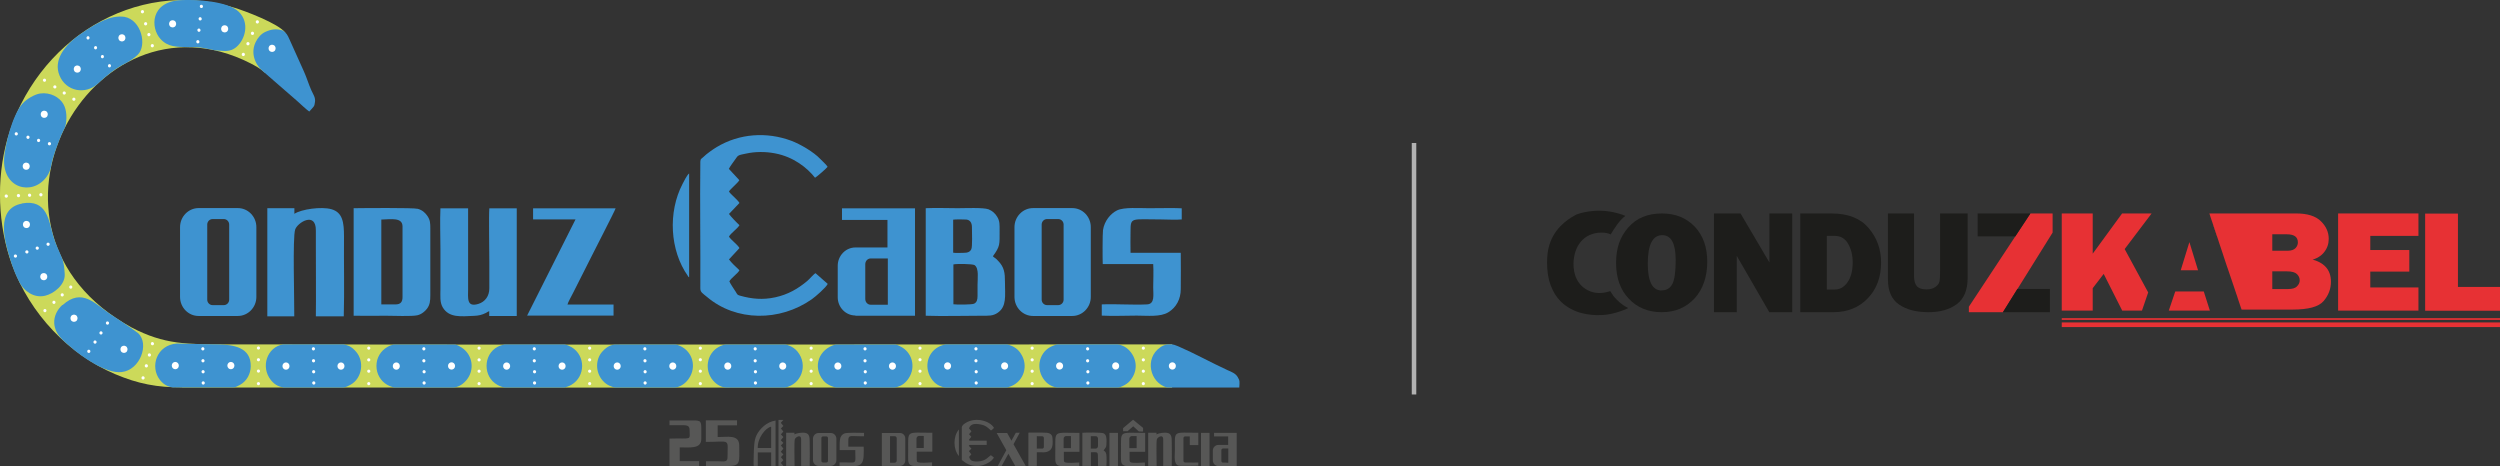<svg xmlns="http://www.w3.org/2000/svg" viewBox="0 0 205.08 38.25"><rect x="0" y="0" width="205.08" height="38.25" fill="#333333" stroke="none"/><defs><style>.d{fill:#575756;}.d,.e,.f,.g{fill-rule:evenodd;}.e{fill:#fff;}.h{fill:#b2b2b2;}.f{fill:#3e93d0;}.g{fill:#ccd95a;}.i{fill:#e73134;}.j{fill:#1d1d1b;}</style></defs><g id="a"></g><g id="b"><g id="c"><g><g><path class="j" d="M147.68,25.61v-8.1h2.56c1.36,0,2.38,.4,3.06,1.21,.68,.81,1.01,1.74,1.01,2.8,0,1.21-.36,2.19-1.09,2.95-.73,.76-1.67,1.14-2.83,1.14h-2.72Zm2.19-1.86h.65c.41,0,.76-.2,1.04-.6,.28-.4,.42-.94,.42-1.63,0-.59-.13-1.1-.38-1.53s-.61-.64-1.09-.64h-.65v4.4Z"></path><path class="j" d="M161.41,17.51v5.28c0,1-.3,1.72-.89,2.16-.59,.44-1.37,.66-2.32,.66-1.01,0-1.81-.21-2.42-.63s-.91-1.11-.91-2.06v-5.41h2.14v5.13c0,.38,.08,.66,.24,.84s.42,.26,.77,.26c.3,0,.54-.06,.73-.19,.19-.13,.3-.27,.34-.43,.04-.16,.06-.47,.06-.94v-4.67h2.28Z"></path><polygon class="i" points="174.29 20.43 176.5 17.51 174.08 17.51 171.67 20.81 171.67 17.51 169.13 17.51 169.13 25.48 171.67 25.48 171.67 23.64 172.57 22.47 174.09 25.48 175.71 25.48 176.22 23.99 174.29 20.43"></polygon><path class="i" d="M198.39,23.58v1.9h-6.59v-7.97h6.59v1.84h-3.95v1.16h3.2v1.77h-3.2v1.3h3.95Z"></path><path class="i" d="M205.08,23.53v1.96h-6.14v-7.97h2.69v6.02h3.45Z"></path><path class="j" d="M136.32,25.61c-1.11,0-2.01-.37-2.7-1.1-.7-.73-1.05-1.71-1.05-2.94s.33-2.15,1-2.91c.67-.77,1.59-1.15,2.77-1.15,1.09,0,1.99,.36,2.68,1.08,.69,.72,1.03,1.69,1.03,2.89s-.35,2.25-1.04,3c-.7,.75-1.59,1.13-2.69,1.13Zm-.01-1.79c.41,0,.7-.18,.88-.53,.18-.36,.27-1.01,.27-1.95,0-1.37-.37-2.05-1.1-2.05-.79,0-1.19,.78-1.19,2.34,0,1.46,.38,2.2,1.14,2.2Z"></path><path class="i" d="M189.56,21.34c.49-.12,.85-.34,1.1-.66,.25-.32,.37-.68,.37-1.08,0-.55-.21-1.03-.64-1.45-.42-.42-1.1-.64-2.02-.64h-7.13l.12,.37h0l.21,.62h-.01l.04,.12h.01l.04,.12h-.01l.04,.12h.01l.04,.12h-.01l.04,.12h.01l.04,.12h-.01l.04,.12h.01l.04,.12h0l.04,.12h0l.04,.12h0l.04,.13h0l.04,.12h0l.04,.12h0l.04,.12h0l.04,.12h0l.04,.12h0l.04,.12h0l.04,.12h0l.04,.12h0l.04,.12h0l.04,.13h0l.04,.12h0l.04,.12h0l.04,.12h0l.04,.12h0l.04,.12h0l.04,.12h0l.04,.12h0l.04,.11,.55,1.62h0l.02,.06,.15,.45,.04,.11h0l.04,.12h0l.02,.07,.06,.18h0l.04,.12h0l.13,.39,.1,.29h4.17c1.31,0,2.16-.23,2.56-.7,.4-.47,.6-.99,.6-1.59,0-.99-.57-1.61-1.7-1.86Zm-3.16-2.12h1.2c.6,0,.9,.22,.9,.67,0,.16-.06,.32-.19,.46-.13,.14-.35,.22-.66,.22h-1.25v-1.34Zm2.03,4.27c-.15,.15-.39,.22-.72,.22h-1.31v-1.45h1.22c.39,0,.66,.08,.81,.23,.15,.15,.22,.32,.22,.51s-.08,.35-.23,.49Z"></path><polygon class="i" points="179.6 19.86 178.89 22.17 180.31 22.17 179.6 19.86"></polygon><polygon class="i" points="178.44 23.91 177.91 25.48 181.28 25.48 180.78 23.91 178.44 23.91"></polygon><rect class="i" x="169.13" y="26.45" width="35.95" height=".38"></rect><rect class="i" x="169.13" y="26.1" width="35.95" height=".14"></rect><path class="j" d="M145.15,17.51v4.02l-.44-.74c-.06-.1-.12-.2-.18-.31l-1.75-2.97h-2.18v8.1h1.87v-4.62l2.67,4.62h1.88v-8.1h-1.88Z"></path><path class="j" d="M132.31,24.21c-.04-.05-.2-.3-.22-.33-.32,.11-.97,.28-1.64,.02-1.06-.42-1.4-1.41-1.37-2.33,.04-1.36,.81-2.47,2.28-2.49,.39,0,.59,.07,.77,.15,.34-.57,.75-1.19,1.2-1.52-.02,0-.13-.05-.15-.06,0,0-.12-.06-.46-.15-1.88-.53-3.38,.09-3.38,.09-.45,.22-1.62,.88-2.14,2.21-.28,.71-.29,1.38-.29,1.77,0,.7,.1,1.32,.3,1.85,.2,.53,.48,.98,.85,1.34,.5,.48,1.01,.69,1.31,.81,0,0,1.18,.46,2.62,.21,.71-.12,1.41-.42,1.46-.45,.05-.02,.09-.04,.12-.06-.18-.09-.33-.18-.43-.25-.4-.28-.66-.59-.83-.79Z"></path><polygon class="i" points="161.51 25.16 166.56 17.51 168.38 17.51 168.38 19.08 164.31 25.61 161.51 25.61 161.51 25.16"></polygon><polygon class="j" points="166.56 17.51 162.23 17.51 162.23 19.39 165.32 19.39 166.56 17.51"></polygon><path class="j" d="M165.87,23.7h-.38l-1.19,1.91h3.86v-1.91h-2.29Z"></path></g><g><path class="g" d="M14.95,31.79c25.46,.01,50.93,0,76.39,0h4.81v-3.54c-25.78,0-51.57,.04-77.36,0-3.48,0-5.3,.03-8.02-1.4C-3.76,18.87,7.43-1.46,20.54,5.19c.4,.21,.77,.4,1.2,.78l1.67-3.28c-.53-.75-3.37-1.82-4.26-2.08C11.05-1.83,2.89,3.33,.6,11.43c-.93,3.3-.76,7.11,.36,10.22,1.5,4.16,4.76,7.46,8.48,9.04,1.92,.81,3.45,1.09,5.49,1.09"></path><path class="f" d="M1.8,16.7c-2.2,.41-1.41,3.13-.98,4.51,.23,.75,.47,1.4,.82,2.03,.31,.56,1.09,1.25,2.06,1.02,.69-.16,1.66-.89,1.61-1.77-.06-1.07-.16-1.17-.56-2.1-.15-.34-.26-.62-.36-.96-.4-1.31-.49-3.12-2.6-2.74"></path><path class="f" d="M3.29,7.67c-.41,.06-1.09,.42-1.46,.85-.82,.94-1.42,3.37-1.49,4.46-.16,2.5,2.31,3.11,3.47,1.54,.2-.27,.33-.58,.39-.92,.08-.44,.17-.74,.32-1.18,.16-.46,.35-.92,.5-1.32,.09-.22,.25-.52,.33-.69,.16-.62,.14-1.39-.16-1.89-.31-.53-1.04-.97-1.9-.85"></path><path class="f" d="M4.88,6.19c.53,1.31,2.13,1.61,3.15,.67,.76-.7,1.34-1.19,2.29-1.68,.34-.17,.75-.46,.98-.69,.77-.74,.32-2.84-1.09-3.11-1.17-.16-2.33,.53-3.59,1.4-1.36,.94-2.25,2.17-1.74,3.41"></path><path class="f" d="M5.12,25.01c-.41,.37-.71,.93-.67,1.52,.07,.97,.87,1.51,1.34,1.93,.86,.77,2.92,2.22,4.19,2.06,1.51-.16,2.3-2.31,1.35-3.19-.81-.61-1.48-1.03-2.25-1.54-1.28-.85-2.34-2.22-3.95-.76"></path><path class="f" d="M17.59,4.12c.68,.04,1.25,.22,1.82-.28,.72-.63,1.07-1.97,.2-2.85C18.71,.08,16.07-.05,14.86,.01c-2.55,.12-2.52,2.28-1.7,3.18,.62,.69,1.32,.65,2.38,.68,.9-.04,1.28,.1,2.06,.25"></path><path class="f" d="M14.2,31.78h4.94c.17,0,.37-.11,.55-.21,.56-.31,.87-.91,.88-1.51,.03-1.57-1.4-1.79-2.74-1.81-.48,0-.94-.01-1.31-.02l-2-.05c-1.68,.11-2.25,1.92-1.39,3,.38,.47,.76,.55,1.07,.61"></path><path class="f" d="M86.76,31.79h4.96c.11-.02,.28-.05,.58-.23,.18-.1,.33-.24,.44-.38,.58-.72,.56-1.65-.03-2.35-.38-.46-.81-.54-1.02-.58h-4.97c-.08,.02-.39,.12-.59,.23-.92,.52-1.19,1.83-.42,2.75,.36,.43,.77,.52,1.03,.57"></path><path class="f" d="M59.51,31.79h4.9c1.33-.27,1.91-1.84,1.01-2.95-.38-.46-.91-.57-1.01-.58h-4.9c-.13,.02-.37,.09-.57,.21-.94,.52-1.2,1.86-.45,2.74,.38,.45,.79,.55,1.02,.58"></path><path class="f" d="M68.55,31.79h4.85c.23-.05,.62-.12,1-.57,.75-.89,.53-2.15-.39-2.72-.14-.09-.34-.19-.56-.24h-4.9c-1.37,.36-1.93,1.82-1.01,2.95,.35,.43,.91,.54,1.02,.58"></path><path class="f" d="M50.44,31.79h4.95c.21-.03,.62-.13,1-.58,.76-.91,.52-2.16-.39-2.72-.19-.12-.44-.21-.58-.23h-5.01c-.21,.05-.53,.07-.99,.57-.58,.63-.59,1.68,0,2.37,.38,.45,.81,.53,1.02,.59"></path><path class="f" d="M23.25,31.79h4.93c.22-.04,.39-.12,.58-.23,.96-.54,1.15-1.93,.43-2.73-.44-.49-.69-.49-.99-.58h-4.96c-1.33,.2-1.89,1.85-1.01,2.94,.38,.47,.76,.54,1.01,.59"></path><path class="f" d="M41.39,31.79h4.92c.12-.03,.38-.11,.56-.22,1.17-.69,1.18-2.39,.02-3.09-.19-.11-.37-.18-.56-.22h-4.96c-.17,.04-.36,.09-.55,.19-1.2,.64-1.21,2.46-.02,3.12,.21,.12,.4,.18,.59,.22"></path><path class="f" d="M32.32,31.79h4.92c.23-.05,.58-.1,1-.58,.73-.84,.55-2.1-.37-2.7-.18-.12-.34-.2-.54-.25h-5.03c-.18,.04-.36,.1-.55,.22-.5,.3-.87,.84-.87,1.54,0,.68,.37,1.25,.87,1.54,.21,.12,.41,.18,.58,.23"></path><path class="f" d="M77.53,31.79h5.08c.14-.04,.38-.11,.56-.22,.92-.53,1.21-1.79,.45-2.73-.37-.46-.91-.56-1.01-.59h-5.06c-.15,.04-.38,.1-.59,.22-.92,.51-1.21,1.78-.45,2.74,.34,.43,.8,.54,1.02,.58"></path><path class="f" d="M95.74,31.79h5.92c.03-.47,.06-.55-.13-.86-.17-.3-.52-.43-.82-.56-1.35-.62-2.67-1.36-4.03-1.95-.3-.13-.43-.16-.53-.17-.11,0-.16,0-.39,0-.24,.05-.44,.13-.59,.25-1.3,.9-.85,2.89,.56,3.29"></path><path class="f" d="M21.54,5.82l2.82,2.45c.13,.12,.9,.83,1.01,.88,.42-.47,.41-.39,.47-.79,.05-.37-.16-.64-.29-.93-.26-.58-.35-.97-.62-1.57l-1.17-2.6c-.2-.45-.26-.54-.57-.76-.53-.16-.93-.11-1.43,.12-.35,.16-.62,.49-.78,.82-.42,.84-.12,1.79,.56,2.38"></path><path class="e" d="M93.79,28.43c.07,0,.13,.06,.13,.13s-.06,.13-.13,.13-.13-.06-.13-.13,.06-.13,.13-.13"></path><path class="e" d="M93.79,29.39c.07,0,.13,.06,.13,.13s-.06,.13-.13,.13-.13-.06-.13-.13,.06-.13,.13-.13"></path><path class="e" d="M93.79,30.32c.07,0,.13,.06,.13,.13s-.06,.13-.13,.13-.13-.06-.13-.13,.06-.13,.13-.13"></path><path class="e" d="M93.79,31.34c.07,0,.13,.06,.13,.13s-.06,.13-.13,.13-.13-.06-.13-.13,.06-.13,.13-.13"></path><path class="e" d="M84.67,28.43c.07,0,.13,.06,.13,.13s-.06,.13-.13,.13-.13-.06-.13-.13,.06-.13,.13-.13"></path><path class="e" d="M84.67,29.39c.07,0,.13,.06,.13,.13s-.06,.13-.13,.13-.13-.06-.13-.13,.06-.13,.13-.13"></path><path class="e" d="M84.67,30.32c.07,0,.13,.06,.13,.13s-.06,.13-.13,.13-.13-.06-.13-.13,.06-.13,.13-.13"></path><path class="e" d="M84.67,31.34c.07,0,.13,.06,.13,.13s-.06,.13-.13,.13-.13-.06-.13-.13,.06-.13,.13-.13"></path><path class="e" d="M75.47,28.43c.07,0,.13,.06,.13,.13s-.06,.13-.13,.13-.13-.06-.13-.13,.06-.13,.13-.13"></path><path class="e" d="M75.47,29.38c.07,0,.13,.06,.13,.13s-.06,.13-.13,.13-.13-.06-.13-.13,.06-.13,.13-.13"></path><path class="e" d="M75.47,30.32c.07,0,.13,.06,.13,.13s-.06,.13-.13,.13-.13-.06-.13-.13,.06-.13,.13-.13"></path><path class="e" d="M75.47,31.34c.07,0,.13,.06,.13,.13s-.06,.13-.13,.13-.13-.06-.13-.13,.06-.13,.13-.13"></path><path class="e" d="M66.54,28.43c.07,0,.13,.06,.13,.13s-.06,.13-.13,.13-.13-.06-.13-.13,.06-.13,.13-.13"></path><path class="e" d="M66.54,29.39c.07,0,.13,.06,.13,.13s-.06,.13-.13,.13-.13-.06-.13-.13,.06-.13,.13-.13"></path><path class="e" d="M66.54,30.32c.07,0,.13,.06,.13,.13s-.06,.13-.13,.13-.13-.06-.13-.13,.06-.13,.13-.13"></path><path class="e" d="M66.54,31.34c.07,0,.13,.06,.13,.13s-.06,.13-.13,.13-.13-.06-.13-.13,.06-.13,.13-.13"></path><path class="e" d="M57.45,28.43c.07,0,.13,.06,.13,.13s-.06,.13-.13,.13-.13-.06-.13-.13,.06-.13,.13-.13"></path><path class="e" d="M57.45,29.38c.07,0,.13,.06,.13,.13s-.06,.13-.13,.13-.13-.06-.13-.13,.06-.13,.13-.13"></path><path class="e" d="M57.45,30.32c.07,0,.13,.06,.13,.13s-.06,.13-.13,.13-.13-.06-.13-.13,.06-.13,.13-.13"></path><path class="e" d="M57.45,31.34c.07,0,.13,.06,.13,.13s-.06,.13-.13,.13-.13-.06-.13-.13,.06-.13,.13-.13"></path><path class="e" d="M48.37,28.43c.07,0,.13,.06,.13,.13s-.06,.13-.13,.13-.13-.06-.13-.13,.06-.13,.13-.13"></path><path class="e" d="M48.37,29.39c.07,0,.13,.06,.13,.13s-.06,.13-.13,.13-.13-.06-.13-.13,.06-.13,.13-.13"></path><path class="e" d="M48.37,30.32c.07,0,.13,.06,.13,.13s-.06,.13-.13,.13-.13-.06-.13-.13,.06-.13,.13-.13"></path><path class="e" d="M48.37,31.34c.07,0,.13,.06,.13,.13s-.06,.13-.13,.13-.13-.06-.13-.13,.06-.13,.13-.13"></path><path class="e" d="M39.3,28.43c.07,0,.13,.06,.13,.13s-.06,.13-.13,.13-.13-.06-.13-.13,.06-.13,.13-.13"></path><path class="e" d="M39.3,29.39c.07,0,.13,.06,.13,.13s-.06,.13-.13,.13-.13-.06-.13-.13,.06-.13,.13-.13"></path><path class="e" d="M39.3,30.32c.07,0,.13,.06,.13,.13s-.06,.13-.13,.13-.13-.06-.13-.13,.06-.13,.13-.13"></path><path class="e" d="M39.3,31.34c.07,0,.13,.06,.13,.13s-.06,.13-.13,.13-.13-.06-.13-.13,.06-.13,.13-.13"></path><path class="e" d="M30.25,28.43c.07,0,.13,.06,.13,.13s-.06,.13-.13,.13-.13-.06-.13-.13,.06-.13,.13-.13"></path><path class="e" d="M30.25,29.39c.07,0,.13,.06,.13,.13s-.06,.13-.13,.13-.13-.06-.13-.13,.06-.13,.13-.13"></path><path class="e" d="M30.25,30.32c.07,0,.13,.06,.13,.13s-.06,.13-.13,.13-.13-.06-.13-.13,.06-.13,.13-.13"></path><path class="e" d="M30.25,31.34c.07,0,.13,.06,.13,.13s-.06,.13-.13,.13-.13-.06-.13-.13,.06-.13,.13-.13"></path><path class="e" d="M21.2,28.42c.07,0,.13,.06,.13,.13s-.06,.13-.13,.13-.13-.06-.13-.13,.06-.13,.13-.13"></path><path class="e" d="M21.2,29.38c.07,0,.13,.06,.13,.13s-.06,.13-.13,.13-.13-.06-.13-.13,.06-.13,.13-.13"></path><path class="e" d="M21.2,30.31c.07,0,.13,.06,.13,.13s-.06,.13-.13,.13-.13-.06-.13-.13,.06-.13,.13-.13"></path><path class="e" d="M21.2,31.34c.07,0,.13,.06,.13,.13s-.06,.13-.13,.13-.13-.06-.13-.13,.06-.13,.13-.13"></path><path class="f" d="M31.28,24.97h1.18c.39,0,.56-.2,.56-.59v-5.8c0-.77-.94-.59-1.74-.57v6.96Zm-2.28,.93c.88,.02,1.77,0,2.65,0,.58,0,2.15,.07,2.6-.04,.35-.09,.61-.32,.78-.54,.23-.31,.27-.62,.27-1.1v-5.44c0-.5-.01-.73-.25-1.08-.16-.23-.4-.47-.78-.57-.37-.1-4.55-.06-5.26-.05v8.82Z"></path><path class="f" d="M40.13,25.51v.41h2.26v-8.83h-2.25c-.05,.65,0,3.48,0,4.37,0,.73,0,1.47,0,2.2,0,.63-.35,1.1-.9,1.27-.98,.3-.84-.48-.84-1.24v-6.6h-2.27c-.05,1.04,0,2.24,0,3.3v3.34c0,.54-.06,1.05,.18,1.47,.52,.9,1.53,.75,2.57,.71,.36-.01,.67-.08,.98-.24,.1-.05,.18-.12,.28-.15"></path><path class="f" d="M43.73,18h3.48l-3.97,7.89h7.09v-.91h-3.78c.02-.13,.38-.8,.47-.97l1.5-2.97c.14-.29,1.93-3.76,1.98-3.95h-6.77v.91Z"></path><path class="f" d="M17.44,17.97h.92c.24,0,.44,.2,.44,.45v6.16c0,.25-.2,.45-.44,.45h-.92c-.24,0-.44-.2-.44-.45v-6.16c0-.25,.2-.45,.44-.45m-1.15-.9h3.22c.84,0,1.52,.7,1.52,1.56v5.73c0,.86-.69,1.56-1.52,1.56h-3.22c-.84,0-1.52-.7-1.52-1.56v-5.73c0-.86,.69-1.56,1.52-1.56Z"></path><path class="f" d="M21.92,25.95h2.22c.01-1.58-.14-6.42,.07-7.11,.18-.59,1.72-1.52,1.7,.07,0,.31,0,.65,0,.97,0,1.45,.02,5.02,0,6.07h2.29c.06-2.02,0-4.47,.02-6.55,0-1.16-.11-1.98-1.04-2.24-.82-.23-2.46,0-3.03,.38v-.46h-2.22v8.88Z"></path><path class="f" d="M67.89,23.28l-.99-.87c-.14,.06-.51,.5-.68,.64-.77,.64-1.57,1.11-2.63,1.34-1.02,.22-1.91,.14-2.9-.14-.23-.06-.22-.13-.34-.32-.14-.23-.42-.61-.52-.85,.14-.27,.7-.65,.83-.91-.24-.21-.69-.65-.86-.89l.86-.93c-.13-.26-.74-.71-.86-.94,.13-.27,.72-.67,.86-.94-.16-.13-.77-.77-.86-.92l.86-.9c-.14-.26-.76-.74-.86-.94,.09-.19,.72-.69,.85-.93l-.86-.93c.14-.27,.38-.56,.54-.8,.22-.33,.23-.32,.86-.45,.76-.17,1.62-.17,2.39-.02,1.52,.29,2.62,1.17,3.28,2,.11-.05,.96-.78,1.03-.9-.14-.22-.44-.46-.61-.65-.53-.56-1.62-1.2-2.36-1.48-2.01-.75-4.25-.61-6.12,.51-.33,.2-.83,.55-1.09,.81-.15,.15-.26,.14-.26,.4-.04,3.42,.02,6.93,0,10.38,0,.33,.18,.4,.55,.71,2.38,2.02,5.97,2.03,8.59,.19,.33-.23,1.17-.97,1.31-1.26"></path><path class="f" d="M78.2,24.96c.26,.04,1.54,.04,1.71-.05,.22-.11,.28-.32,.28-.63,0-.31,0-.62,0-.93,0-.52,.13-1.33-.24-1.6-.16-.11-1.48-.12-1.74-.06v3.27Zm0-4.23c.21,.04,.63,.01,.86,.01,.31,0,.51-.07,.62-.3,.1-.21,.05-1.46,.05-1.8,0-.35-.14-.59-.45-.63-.16-.02-.95-.02-1.09,.01v2.71Zm-2.26,5.17c1.35,.05,3.16,0,4.59,0,.55,0,.92,.03,1.31-.24,.76-.52,.6-1.4,.6-2.51,0-.76-.05-1.24-.58-1.77-.06-.07-.12-.13-.2-.19-.07-.06-.15-.09-.21-.17,.6-.83,.55-.94,.55-2.1,0-.47,.02-.79-.2-1.14-.15-.25-.38-.48-.71-.61-.43-.16-1.96-.09-2.52-.09-.84,0-1.8-.04-2.63,0v8.82Z"></path><path class="f" d="M90.47,21.66h4.13c.04,.61,0,1.31,0,1.92s.15,1.36-.51,1.39c-1.21,.06-2.5-.05-3.71,0v.92c.91,.05,1.95,0,2.87,0,.87,0,1.94,.13,2.6-.28,.65-.4,1.01-1.08,1.01-1.9,0-.98,.02-1.99,0-2.97h-4.12c-.02-.58,0-1.19,0-1.77,0-1.18,.07-.97,2.49-.97,.49,0,1.26,.05,1.71,0v-.91c-.25-.04-2.28-.01-2.72-.01-.72,0-2.03-.1-2.59,.18-.53,.26-1.04,.87-1.15,1.62-.04,.27-.04,2.47-.02,2.78"></path><path class="f" d="M56.53,22.76V14.23c-.17,.11-.45,.69-.54,.86-1.21,2.32-1.04,5.46,.44,7.55,.06,.09,.02,.05,.1,.11"></path><path class="f" d="M72.38,25h-.95c-.25,0-.45-.21-.45-.47v-2.86c0-.26,.2-.47,.45-.47h1.4v3.8h-.45Zm.42-7.91h2.26v8.81h-4.89v-.02c-.8,0-1.45-.67-1.45-1.5v-2.58c0-.82,.65-1.5,1.45-1.5h2.63v-2.26h-3.73v-.95h3.73Z"></path><path class="f" d="M85.89,17.97h.92c.24,0,.44,.2,.44,.45v6.16c0,.25-.2,.45-.44,.45h-.92c-.24,0-.44-.2-.44-.45v-6.16c0-.25,.2-.45,.44-.45m-1.15-.9h3.22c.84,0,1.52,.7,1.52,1.56v5.73c0,.86-.69,1.56-1.52,1.56h-3.22c-.84,0-1.52-.7-1.52-1.56v-5.73c0-.86,.69-1.56,1.52-1.56Z"></path><path class="e" d="M96.17,29.72c.16,0,.29,.13,.29,.3s-.13,.3-.29,.3-.29-.13-.29-.3,.13-.3,.29-.3"></path><path class="e" d="M91.52,29.72c.16,0,.29,.13,.29,.3s-.13,.3-.29,.3-.29-.13-.29-.3,.13-.3,.29-.3"></path><path class="e" d="M86.92,29.72c.16,0,.29,.13,.29,.3s-.13,.3-.29,.3-.29-.13-.29-.3,.13-.3,.29-.3"></path><path class="e" d="M82.41,29.72c.16,0,.29,.13,.29,.3s-.13,.3-.29,.3-.29-.13-.29-.3,.13-.3,.29-.3"></path><path class="e" d="M77.73,29.72c.16,0,.29,.13,.29,.3s-.13,.3-.29,.3-.29-.13-.29-.3,.13-.3,.29-.3"></path><path class="e" d="M73.21,29.73c.16,0,.29,.13,.29,.3s-.13,.3-.29,.3-.29-.13-.29-.3,.13-.3,.29-.3"></path><path class="e" d="M68.73,29.73c.16,0,.29,.13,.29,.3s-.13,.3-.29,.3-.29-.13-.29-.3,.13-.3,.29-.3"></path><path class="e" d="M64.21,29.73c.16,0,.29,.13,.29,.3s-.13,.3-.29,.3-.29-.13-.29-.3,.13-.3,.29-.3"></path><path class="e" d="M59.7,29.73c.16,0,.29,.13,.29,.3s-.13,.3-.29,.3-.29-.13-.29-.3,.13-.3,.29-.3"></path><path class="e" d="M55.19,29.73c.16,0,.29,.13,.29,.3s-.13,.3-.29,.3-.29-.13-.29-.3,.13-.3,.29-.3"></path><path class="e" d="M50.63,29.73c.16,0,.29,.13,.29,.3s-.13,.3-.29,.3-.29-.13-.29-.3,.13-.3,.29-.3"></path><path class="e" d="M46.11,29.73c.16,0,.29,.13,.29,.3s-.13,.3-.29,.3-.29-.13-.29-.3,.13-.3,.29-.3"></path><path class="e" d="M41.56,29.73c.16,0,.29,.13,.29,.3s-.13,.3-.29,.3-.29-.13-.29-.3,.13-.3,.29-.3"></path><path class="e" d="M37.04,29.72c.16,0,.29,.13,.29,.3s-.13,.3-.29,.3-.29-.13-.29-.3,.13-.3,.29-.3"></path><path class="e" d="M32.51,29.73c.16,0,.29,.13,.29,.3s-.13,.3-.29,.3-.29-.13-.29-.3,.13-.3,.29-.3"></path><path class="e" d="M27.97,29.73c.16,0,.29,.13,.29,.3s-.13,.3-.29,.3-.29-.13-.29-.3,.13-.3,.29-.3"></path><path class="e" d="M23.46,29.73c.16,0,.29,.13,.29,.3s-.13,.3-.29,.3-.29-.13-.29-.3,.13-.3,.29-.3"></path><path class="e" d="M18.94,29.69c.16,0,.29,.13,.29,.3s-.13,.3-.29,.3-.29-.13-.29-.3,.13-.3,.29-.3"></path><path class="e" d="M14.38,29.69c.16,0,.29,.13,.29,.3s-.13,.3-.29,.3-.29-.13-.29-.3,.13-.3,.29-.3"></path><path class="e" d="M10.32,28.4c.14,.08,.18,.27,.1,.41-.08,.14-.26,.18-.4,.1-.14-.08-.18-.27-.1-.41,.08-.14,.26-.18,.4-.1"></path><path class="e" d="M6.22,25.85c.14,.08,.18,.27,.1,.41-.08,.14-.26,.18-.4,.1-.14-.08-.18-.27-.1-.41,.08-.14,.26-.18,.4-.1"></path><path class="e" d="M3.74,22.44c.14,.08,.18,.27,.1,.41-.08,.14-.26,.18-.4,.1-.14-.08-.18-.27-.1-.41,.08-.14,.26-.18,.4-.1"></path><path class="e" d="M2.32,18.16c.14,.08,.18,.27,.1,.41-.08,.14-.26,.18-.4,.1-.14-.08-.18-.27-.1-.41,.08-.14,.26-.18,.4-.1"></path><path class="e" d="M2.3,13.38c.14,.08,.18,.27,.1,.41-.08,.14-.26,.18-.4,.1-.14-.08-.18-.27-.1-.41,.08-.14,.26-.18,.4-.1"></path><path class="e" d="M3.78,9.12c.14,.08,.18,.27,.1,.41-.08,.14-.26,.18-.4,.1-.14-.08-.18-.27-.1-.41,.08-.14,.26-.18,.4-.1"></path><path class="e" d="M6.49,5.41c.14,.08,.18,.27,.1,.41-.08,.14-.26,.18-.4,.1-.14-.08-.18-.27-.1-.41,.08-.14,.26-.18,.4-.1"></path><path class="e" d="M10.15,2.85c.14,.08,.18,.27,.1,.41-.08,.14-.26,.18-.4,.1s-.18-.27-.1-.41c.08-.14,.26-.18,.4-.1"></path><path class="e" d="M14.31,1.7c.14,.08,.18,.27,.1,.41-.08,.14-.26,.18-.4,.1s-.18-.27-.1-.41c.08-.14,.26-.18,.4-.1"></path><path class="e" d="M18.58,2.11c.14,.08,.18,.27,.1,.41-.08,.14-.26,.18-.4,.1-.14-.08-.18-.27-.1-.41,.08-.14,.26-.18,.4-.1"></path><path class="e" d="M22.47,3.71c.14,.08,.18,.27,.1,.41-.08,.14-.26,.18-.4,.1-.14-.08-.18-.27-.1-.41,.08-.14,.26-.18,.4-.1"></path><path class="e" d="M12.54,28.07c.07,.02,.11,.09,.09,.16-.02,.07-.09,.11-.16,.09-.07-.02-.11-.09-.09-.17,.02-.07,.09-.11,.16-.09"></path><path class="e" d="M12.29,28.99c.07,.02,.11,.09,.09,.17-.02,.07-.09,.11-.16,.09-.07-.02-.11-.09-.09-.17,.02-.07,.09-.11,.16-.09"></path><path class="e" d="M12.04,29.88c.07,.02,.11,.09,.09,.17-.02,.07-.09,.11-.16,.09-.07-.02-.11-.09-.09-.17,.02-.07,.09-.11,.16-.09"></path><path class="e" d="M11.77,30.87c.07,.02,.11,.09,.09,.17-.02,.07-.09,.11-.16,.09-.07-.02-.11-.09-.09-.17,.02-.07,.09-.11,.16-.09"></path><path class="e" d="M8.89,26.39c.06,.04,.07,.13,.03,.19-.04,.06-.12,.07-.18,.03-.06-.04-.07-.13-.03-.19,.04-.06,.12-.07,.18-.03"></path><path class="e" d="M8.36,27.2c.06,.04,.07,.13,.03,.19-.04,.06-.12,.07-.18,.03-.06-.04-.07-.13-.03-.19,.04-.06,.12-.07,.18-.03"></path><path class="e" d="M7.87,27.95c.06,.04,.07,.13,.03,.19-.04,.06-.12,.07-.18,.03-.06-.04-.07-.13-.03-.19,.04-.06,.12-.07,.18-.03"></path><path class="e" d="M7.36,28.71c.06,.04,.07,.13,.03,.19-.04,.06-.12,.07-.18,.03-.06-.04-.07-.13-.03-.19,.04-.06,.12-.07,.18-.03"></path><path class="e" d="M5.9,23.46c.05,.06,.04,.14-.01,.19-.05,.05-.14,.04-.18-.01-.05-.06-.04-.14,.01-.19,.05-.05,.14-.04,.18,.01"></path><path class="e" d="M5.2,24.1c.05,.06,.04,.14-.01,.19-.05,.05-.14,.04-.18-.01-.05-.06-.04-.14,.01-.19,.05-.05,.14-.04,.18,.01"></path><path class="e" d="M4.52,24.71c.05,.06,.04,.14-.01,.19-.05,.05-.14,.04-.18-.01-.05-.06-.04-.14,.01-.19,.05-.05,.14-.04,.18,.01"></path><path class="e" d="M3.78,25.39c.05,.06,.04,.14-.01,.19-.05,.05-.14,.04-.18-.01-.05-.06-.04-.14,.01-.19s.14-.04,.18,.01"></path><path class="e" d="M4.07,19.99c.02,.07-.01,.15-.08,.17-.07,.02-.14-.01-.17-.08-.02-.07,.01-.15,.08-.17,.07-.02,.14,.01,.17,.08"></path><path class="e" d="M3.18,20.31c.02,.07-.01,.15-.08,.17-.07,.02-.14-.01-.17-.08-.02-.07,.01-.15,.08-.17,.07-.02,.14,.01,.17,.08"></path><path class="e" d="M2.33,20.62c.02,.07-.01,.15-.08,.17-.07,.02-.14-.01-.17-.08-.02-.07,.01-.15,.08-.17,.07-.02,.14,.01,.17,.08"></path><path class="e" d="M1.39,20.96c.02,.07-.01,.15-.08,.17-.07,.02-.14-.01-.17-.08-.02-.07,.01-.15,.08-.17,.07-.02,.14,.01,.17,.08"></path><path class="e" d="M3.49,15.97c0,.07-.05,.14-.13,.14-.07,0-.13-.05-.14-.13,0-.07,.05-.14,.13-.14,.07,0,.13,.05,.14,.13"></path><path class="e" d="M2.56,16.01c0,.07-.05,.14-.13,.14-.07,0-.13-.05-.14-.13,0-.07,.05-.14,.13-.14,.07,0,.13,.05,.14,.13"></path><path class="e" d="M1.65,16.04c0,.07-.05,.14-.13,.14-.07,0-.13-.05-.14-.13,0-.07,.05-.14,.13-.14,.07,0,.13,.05,.14,.13"></path><path class="e" d="M.65,16.08c0,.07-.05,.14-.13,.14-.07,0-.13-.05-.14-.13,0-.07,.05-.14,.13-.14,.07,0,.13,.05,.14,.13"></path><path class="e" d="M4.18,11.83c-.02,.07-.09,.11-.16,.09-.07-.02-.11-.09-.09-.17,.02-.07,.09-.11,.16-.09,.07,.02,.11,.09,.09,.17"></path><path class="e" d="M3.29,11.56c-.02,.07-.09,.11-.16,.09-.07-.02-.11-.09-.09-.17,.02-.07,.09-.11,.16-.09,.07,.02,.11,.09,.09,.17"></path><path class="e" d="M2.42,11.3c-.02,.07-.09,.11-.16,.09-.07-.02-.11-.09-.09-.17,.02-.07,.09-.11,.16-.09,.07,.02,.11,.09,.09,.17"></path><path class="e" d="M1.46,11.02c-.02,.07-.09,.11-.16,.09-.07-.02-.11-.09-.09-.17,.02-.07,.09-.11,.16-.09,.07,.02,.11,.09,.09,.17"></path><path class="e" d="M6.17,8.21c-.04,.06-.12,.08-.18,.04-.06-.04-.08-.12-.04-.18,.04-.06,.12-.08,.18-.04,.06,.04,.08,.12,.04,.18"></path><path class="e" d="M5.38,7.7c-.04,.06-.12,.08-.18,.04-.06-.04-.08-.12-.04-.18,.04-.06,.12-.08,.18-.04,.06,.04,.08,.12,.04,.18"></path><path class="e" d="M4.61,7.2c-.04,.06-.12,.08-.18,.04-.06-.04-.08-.12-.04-.18,.04-.06,.12-.08,.18-.04,.06,.04,.08,.12,.04,.18"></path><path class="e" d="M3.76,6.65c-.04,.06-.12,.08-.18,.04-.06-.04-.08-.12-.04-.18,.04-.06,.12-.08,.18-.04,.06,.04,.08,.12,.04,.18"></path><path class="e" d="M9.06,5.5c-.06,.05-.14,.04-.18-.02-.04-.06-.03-.14,.02-.19,.06-.05,.14-.04,.18,.02,.04,.06,.03,.14-.02,.19"></path><path class="e" d="M8.48,4.75c-.06,.05-.14,.04-.18-.02-.04-.06-.03-.14,.02-.19,.06-.05,.14-.04,.18,.02,.04,.06,.03,.14-.02,.19"></path><path class="e" d="M7.92,4.02c-.06,.05-.14,.04-.18-.02-.04-.06-.03-.14,.02-.19,.06-.05,.14-.04,.18,.02,.04,.06,.03,.14-.02,.19"></path><path class="e" d="M7.3,3.21c-.06,.05-.14,.04-.18-.02-.04-.06-.03-.14,.02-.19,.06-.05,.14-.04,.18,.02,.04,.06,.03,.14-.02,.19"></path><path class="e" d="M12.53,3.88c-.07,.02-.14-.02-.16-.09-.02-.07,.02-.15,.09-.17,.07-.02,.14,.02,.16,.09,.02,.07-.02,.15-.09,.17"></path><path class="e" d="M12.25,2.97c-.07,.02-.14-.02-.16-.09-.02-.07,.02-.15,.09-.17,.07-.02,.14,.02,.16,.09,.02,.07-.02,.15-.09,.17"></path><path class="e" d="M11.98,2.08c-.07,.02-.14-.02-.16-.09-.02-.07,.02-.15,.09-.17,.07-.02,.14,.02,.16,.09,.02,.07-.02,.15-.09,.17"></path><path class="e" d="M11.72,1.09c-.07,.02-.14-.02-.16-.09-.02-.07,.02-.15,.09-.17,.07-.02,.14,.02,.16,.09,.02,.07-.02,.15-.09,.17"></path><path class="e" d="M16.22,3.56c-.07,0-.12-.07-.12-.15,0-.07,.07-.13,.14-.12,.07,0,.12,.07,.12,.15,0,.07-.07,.13-.14,.12"></path><path class="e" d="M16.31,2.61c-.07,0-.12-.07-.12-.15,0-.07,.07-.13,.14-.12,.07,0,.12,.07,.12,.15,0,.07-.07,.13-.14,.12"></path><path class="e" d="M16.41,1.68c-.07,0-.12-.07-.12-.15,0-.07,.07-.13,.14-.12,.07,0,.12,.07,.12,.15,0,.07-.07,.13-.14,.12"></path><path class="e" d="M16.51,.66c-.07,0-.12-.07-.12-.15,0-.07,.07-.13,.14-.12,.07,0,.12,.07,.12,.15,0,.07-.07,.13-.14,.12"></path><path class="e" d="M19.91,4.59c-.07-.03-.1-.11-.07-.18,.03-.07,.11-.1,.17-.07,.07,.03,.1,.11,.07,.18-.03,.07-.11,.1-.17,.07"></path><path class="e" d="M20.29,3.71c-.07-.03-.1-.11-.07-.18,.03-.07,.11-.1,.17-.07,.07,.03,.1,.11,.07,.18-.03,.07-.11,.1-.17,.07"></path><path class="e" d="M20.66,2.86c-.07-.03-.1-.11-.07-.18,.03-.07,.11-.1,.17-.07,.07,.03,.1,.11,.07,.18-.03,.07-.11,.1-.17,.07"></path><path class="e" d="M21.06,1.92c-.07-.03-.1-.11-.07-.18,.03-.07,.11-.1,.17-.07,.07,.03,.1,.11,.07,.18-.03,.07-.11,.1-.17,.07"></path><path class="e" d="M16.64,28.48c.07,0,.13,.06,.13,.14,0,.07-.06,.13-.13,.13-.07,0-.13-.06-.13-.14,0-.07,.06-.13,.13-.13"></path><path class="e" d="M16.65,29.46c.07,0,.13,.06,.13,.14,0,.07-.06,.13-.13,.13-.07,0-.13-.06-.13-.14,0-.07,.06-.13,.13-.13"></path><path class="e" d="M16.66,30.36c.07,0,.13,.06,.13,.14,0,.07-.06,.13-.13,.13-.07,0-.13-.06-.13-.14,0-.07,.06-.13,.13-.13"></path><path class="e" d="M16.67,31.28c.07,0,.13,.06,.13,.14,0,.07-.06,.13-.13,.13-.07,0-.13-.06-.13-.14,0-.07,.06-.13,.13-.13"></path><path class="e" d="M25.71,28.48c.07,0,.13,.06,.13,.14,0,.07-.06,.13-.13,.13-.07,0-.13-.06-.13-.14,0-.07,.06-.13,.13-.13"></path><path class="e" d="M25.72,29.46c.07,0,.13,.06,.13,.14,0,.07-.06,.13-.13,.13-.07,0-.13-.06-.13-.14s.06-.13,.13-.13"></path><path class="e" d="M25.73,30.36c.07,0,.13,.06,.13,.14,0,.07-.06,.13-.13,.13-.07,0-.13-.06-.13-.14,0-.07,.06-.13,.13-.13"></path><path class="e" d="M25.74,31.28c.07,0,.13,.06,.13,.14,0,.07-.06,.13-.13,.13-.07,0-.13-.06-.13-.14,0-.07,.06-.13,.13-.13"></path><path class="e" d="M34.77,28.48c.07,0,.13,.06,.13,.14,0,.07-.06,.13-.13,.13-.07,0-.13-.06-.13-.14,0-.07,.06-.13,.13-.13"></path><path class="e" d="M34.77,29.46c.07,0,.13,.06,.13,.14s-.06,.13-.13,.13c-.07,0-.13-.06-.13-.14,0-.07,.06-.13,.13-.13"></path><path class="e" d="M34.79,30.36c.07,0,.13,.06,.13,.14,0,.07-.06,.13-.13,.13-.07,0-.13-.06-.13-.14,0-.07,.06-.13,.13-.13"></path><path class="e" d="M34.79,31.28c.07,0,.13,.06,.13,.14s-.06,.13-.13,.13c-.07,0-.13-.06-.13-.14,0-.07,.06-.13,.13-.13"></path><path class="e" d="M43.83,28.48c.07,0,.13,.06,.13,.14,0,.07-.06,.13-.13,.13-.07,0-.13-.06-.13-.14,0-.07,.06-.13,.13-.13"></path><path class="e" d="M43.83,29.46c.07,0,.13,.06,.13,.14,0,.07-.06,.13-.13,.13-.07,0-.13-.06-.13-.14,0-.07,.06-.13,.13-.13"></path><path class="e" d="M43.85,30.36c.07,0,.13,.06,.13,.14,0,.07-.06,.13-.13,.13-.07,0-.13-.06-.13-.14,0-.07,.06-.13,.13-.13"></path><path class="e" d="M43.85,31.28c.07,0,.13,.06,.13,.14s-.06,.13-.13,.13c-.07,0-.13-.06-.13-.14,0-.07,.06-.13,.13-.13"></path><path class="e" d="M52.9,28.48c.07,0,.13,.06,.13,.14,0,.07-.06,.13-.13,.13-.07,0-.13-.06-.13-.14,0-.07,.06-.13,.13-.13"></path><path class="e" d="M52.91,29.46c.07,0,.13,.06,.13,.14,0,.07-.06,.13-.13,.13-.07,0-.13-.06-.13-.14s.06-.13,.13-.13"></path><path class="e" d="M52.92,30.36c.07,0,.13,.06,.13,.14,0,.07-.06,.13-.13,.13-.07,0-.13-.06-.13-.14,0-.07,.06-.13,.13-.13"></path><path class="e" d="M52.92,31.28c.07,0,.13,.06,.13,.14,0,.07-.06,.13-.13,.13-.07,0-.13-.06-.13-.14,0-.07,.06-.13,.13-.13"></path><path class="e" d="M61.95,28.48c.07,0,.13,.06,.13,.14,0,.07-.06,.13-.13,.13-.07,0-.13-.06-.13-.14,0-.07,.06-.13,.13-.13"></path><path class="e" d="M61.95,29.46c.07,0,.13,.06,.13,.14,0,.07-.06,.13-.13,.13-.07,0-.13-.06-.13-.14,0-.07,.06-.13,.13-.13"></path><path class="e" d="M61.97,30.36c.07,0,.13,.06,.13,.14,0,.07-.06,.13-.13,.13-.07,0-.13-.06-.13-.14,0-.07,.06-.13,.13-.13"></path><path class="e" d="M61.97,31.28c.07,0,.13,.06,.13,.14,0,.07-.06,.13-.13,.13-.07,0-.13-.06-.13-.14,0-.07,.06-.13,.13-.13"></path><path class="e" d="M70.96,28.48c.07,0,.13,.06,.13,.14,0,.07-.06,.13-.13,.13-.07,0-.13-.06-.13-.14,0-.07,.06-.13,.13-.13"></path><path class="e" d="M70.96,29.46c.07,0,.13,.06,.13,.14,0,.07-.06,.13-.13,.13-.07,0-.13-.06-.13-.14,0-.07,.06-.13,.13-.13"></path><path class="e" d="M70.98,30.36c.07,0,.13,.06,.13,.14,0,.07-.06,.13-.13,.13-.07,0-.13-.06-.13-.14,0-.07,.06-.13,.13-.13"></path><path class="e" d="M70.98,31.28c.07,0,.13,.06,.13,.14,0,.07-.06,.13-.13,.13-.07,0-.13-.06-.13-.14,0-.07,.06-.13,.13-.13"></path><path class="e" d="M80.06,28.48c.07,0,.13,.06,.13,.14,0,.07-.06,.13-.13,.13-.07,0-.13-.06-.13-.14,0-.07,.06-.13,.13-.13"></path><path class="e" d="M80.06,29.46c.07,0,.13,.06,.13,.14,0,.07-.06,.13-.13,.13-.07,0-.13-.06-.13-.14,0-.07,.06-.13,.13-.13"></path><path class="e" d="M80.08,30.36c.07,0,.13,.06,.13,.14,0,.07-.06,.13-.13,.13-.07,0-.13-.06-.13-.14,0-.07,.06-.13,.13-.13"></path><path class="e" d="M80.08,31.28c.07,0,.13,.06,.13,.14,0,.07-.06,.13-.13,.13-.07,0-.13-.06-.13-.14,0-.07,.06-.13,.13-.13"></path><path class="e" d="M89.22,28.48c.07,0,.13,.06,.13,.14,0,.07-.06,.13-.13,.13-.07,0-.13-.06-.13-.14,0-.07,.06-.13,.13-.13"></path><path class="e" d="M89.22,29.46c.07,0,.13,.06,.13,.14,0,.07-.06,.13-.13,.13-.07,0-.13-.06-.13-.14,0-.07,.06-.13,.13-.13"></path><path class="e" d="M89.24,30.36c.07,0,.13,.06,.13,.14,0,.07-.06,.13-.13,.13-.07,0-.13-.06-.13-.14,0-.07,.06-.13,.13-.13"></path><path class="e" d="M89.24,31.28c.07,0,.13,.06,.13,.14,0,.07-.06,.13-.13,.13-.07,0-.13-.06-.13-.14,0-.07,.06-.13,.13-.13"></path><g><path class="d" d="M89.67,35.78h.21c.11,0,.19,.09,.19,.2v.62c0,.11-.09,.2-.19,.2h-.4v-1.02h.19Zm-.88,2.44h.7v-1.12c.44,0,.55-.06,.57,.21,.02,.25,0,.6,.01,.91h.69c.02-.2,.02-.53,.01-.73-.01-.39-.08-.41-.24-.55,.18-.24,.24-.21,.24-.7,0-.31,0-.56-.23-.69-.16-.09-1.49-.07-1.75-.05v2.71Zm-26.63-1.47h1.1v-1.75c-.48,.1-1.13,.95-1.1,1.75Zm-.33,1.47h.33v-1.11h1.1v1.11h.36v-3.72c-.73,.1-1.31,.69-1.56,1.2-.2,.39-.22,1.06-.23,1.69,0,.3-.03,.59,0,.83Zm17.06-.49c.37,.29,.71,.53,1.39,.49,.5-.03,1.12-.38,1.25-.69-.09-.06-.15-.13-.25-.19-.26,.19-.38,.4-.85,.49-.2,.04-.67,.06-.81-.11-.05-.06-.1-.17-.12-.24l.18-.21-.2-.26,.21-.21s-.23-.23-.22-.24l.07-.06h1.4v-.35h-1.4l-.06-.07,.2-.25-.19-.21,.2-.24-.2-.24c.12-.37,.46-.42,.96-.32,.44,.08,.62,.3,.84,.49,.1-.05,.17-.13,.25-.21-.32-.57-1.49-.92-2.32-.41-.19,.12-.28,.2-.32,.34v2.69Zm-3.32-.98h-.39v-.77c0-.12,.1-.22,.21-.22h.39v.99h-.21Zm.89,1.47v-.29c-.28,0-1.03,.09-1.21-.04-.06-.05-.05-.22-.05-.4,0-.17,0-.36,0-.44h1.28v-1.55c-2.15,0-1.98-.24-1.98,1.37,0,1.49-.23,1.41,1.96,1.35Zm-11.96,0h.68c0-.48-.04-1.97,.02-2.18,.05-.18,.53-.47,.52,.02,0,.09,0,.2,0,.3,0,.44,0,1.54,0,1.86h.7c.02-.62,0-1.37,0-2.01,0-.35-.03-.61-.32-.69-.25-.07-.75,0-.93,.12v-.14h-.68v2.72Zm20.68-2.43h.32c.07,0,.13,.06,.13,.13v.75c0,.07-.06,.13-.13,.13h-.45v-1.02h.13Zm-.82,2.43h.69v-1.12c.4-.02,.74,.08,1.05-.14,.27-.19,.27-.58,.24-1.01-.03-.43-.35-.46-.76-.46-.4,0-.82-.01-1.22,0v2.72Zm13.94-.01v-.27c-.21,0-.56,.02-.81,0h-.27c-.08,0-.14-.06-.14-.14v-1.86c0-.08,.06-.14,.14-.14h.25s.02,0,.02,0c.03,0,.07,0,.11,0v.71h.7v-1.01c-2.11,0-1.92-.23-1.92,1.37,0,.51-.13,1.21,.31,1.33,.13,.03,1.38,0,1.61,0Zm-29.41-1.29h1.27c0,1.3,.23,.98-1.29,1.01v.29c1.42,.02,1.98,.23,1.98-.99,0-.17,.02-.36,0-.59h-1.26c0-1.1-.12-.84,1.29-.85v-.28c-.33,0-1.42-.05-1.64,.06-.17,.08-.3,.24-.33,.46-.04,.26-.03,.58-.03,.9Zm-5.03,1.3h.4l-.21-.25,.21-.22-.2-.25,.2-.22-.11-.12-.1-.1,.21-.26-.2-.26,.2-.21-.21-.22,.21-.26-.2-.22,.2-.23-.2-.25,.2-.21-.21-.26,.21-.23h-.4v3.78Zm3.65-2.42h.28c.07,0,.13,.06,.13,.13v1.88c0,.07-.06,.13-.13,.13h-.28c-.07,0-.13-.06-.13-.13v-1.88c0-.07,.06-.13,.13-.13Zm-.36-.28h1c.25,0,.46,.21,.46,.47v1.76c0,.26-.21,.47-.46,.47h-1c-.25,0-.46-.21-.46-.47v-1.76c0-.26,.21-.47,.46-.47Zm6.03,.26h.21c.1,0,.17,.08,.17,.18v1.82c0,.1-.08,.18-.17,.18h-.38v-2.18h.17Zm-.84-.26h1.49c.24,0,.43,.2,.43,.44v1.82c0,.24-.19,.44-.43,.44h-1.49v-2.71Zm6.32,1.89c-.48-.55-.48-1.63,0-2.18v2.18Zm3.1-1.89h.86l.35,.63,.36-.65h.32l-.51,.94,1,1.78h-.86l-.56-1-.55,1h-.32l.7-1.29-.79-1.41Zm5.88,1.24h-.39v-.77c0-.12,.1-.22,.21-.22h.39v.99h-.21Zm.89,1.47v-.29c-.28,0-1.03,.09-1.21-.04-.06-.05-.05-.22-.05-.4,0-.17,0-.36,0-.44h1.28v-1.55c-2.15,0-1.98-.24-1.98,1.37,0,1.49-.23,1.41,1.96,1.35Zm4.5-1.47h-.39v-.77c0-.12,.1-.22,.21-.22h.39v.99h-.21Zm.89,1.47v-.29c-.28,0-1.03,.09-1.21-.04-.06-.05-.05-.22-.05-.4,0-.17,0-.36,0-.44h1.28v-1.55c-2.15,0-1.98-.24-1.98,1.37,0,1.49-.23,1.41,1.96,1.35Zm-2.91-2.72h.7v2.72h-.7v-2.72Zm1.94-1.08l-.82,.69v.25h.37l.46-.4,.46,.42s.35,.02,.35,0v-.29l-.82-.67Zm1.25,3.79h.68c0-.48-.04-1.97,.02-2.18,.05-.18,.53-.47,.52,.02,0,.09,0,.2,0,.3,0,.44,0,1.54,0,1.86h.7c.02-.62,0-1.37,0-2.01,0-.35-.03-.61-.32-.69-.25-.07-.75,0-.93,.12v-.14h-.68v2.72Zm4.32-2.71h.7v2.72h-.7v-2.72Zm2.1,2.44h-.29c-.08,0-.14-.06-.14-.14v-.88c0-.08,.06-.14,.14-.14h.43v1.17h-.14Zm.13-2.44h.7v2.72h-1.51c-.25,0-.45-.21-.45-.47v-.8c0-.25,.2-.46,.45-.46h.81v-.7h-1.16v-.29h1.16Zm-42.85,.74c2.08,0,1.78-.34,1.78,1.29,0,.41-.38,.3-.73,.3-.35,0-.69,0-1.04,0v.39c.56,0,1.12,0,1.68,0,1.21,0,1.05-.24,1.05-1.68,0-.94-.97-.69-1.77-.7v-.96h1.59v-.41h-2.56v1.77Z"></path><path class="d" d="M54.91,35.98c1.88-.06,1.67,.2,1.66-.71,0-.41-.28-.39-.74-.39-.35,0-.56,0-.91,0v-.39c.56,0,.99,0,1.55,0,.98,0,1.06-.06,1.06,.69,0,.17,0,.54,0,.82,0,.86-.97,.69-1.77,.7v1.13h1.59v.41h-2.43v-2.25Z"></path></g></g><rect class="h" x="115.81" y="11.73" width=".37" height="20.63"></rect></g></g></g></svg>